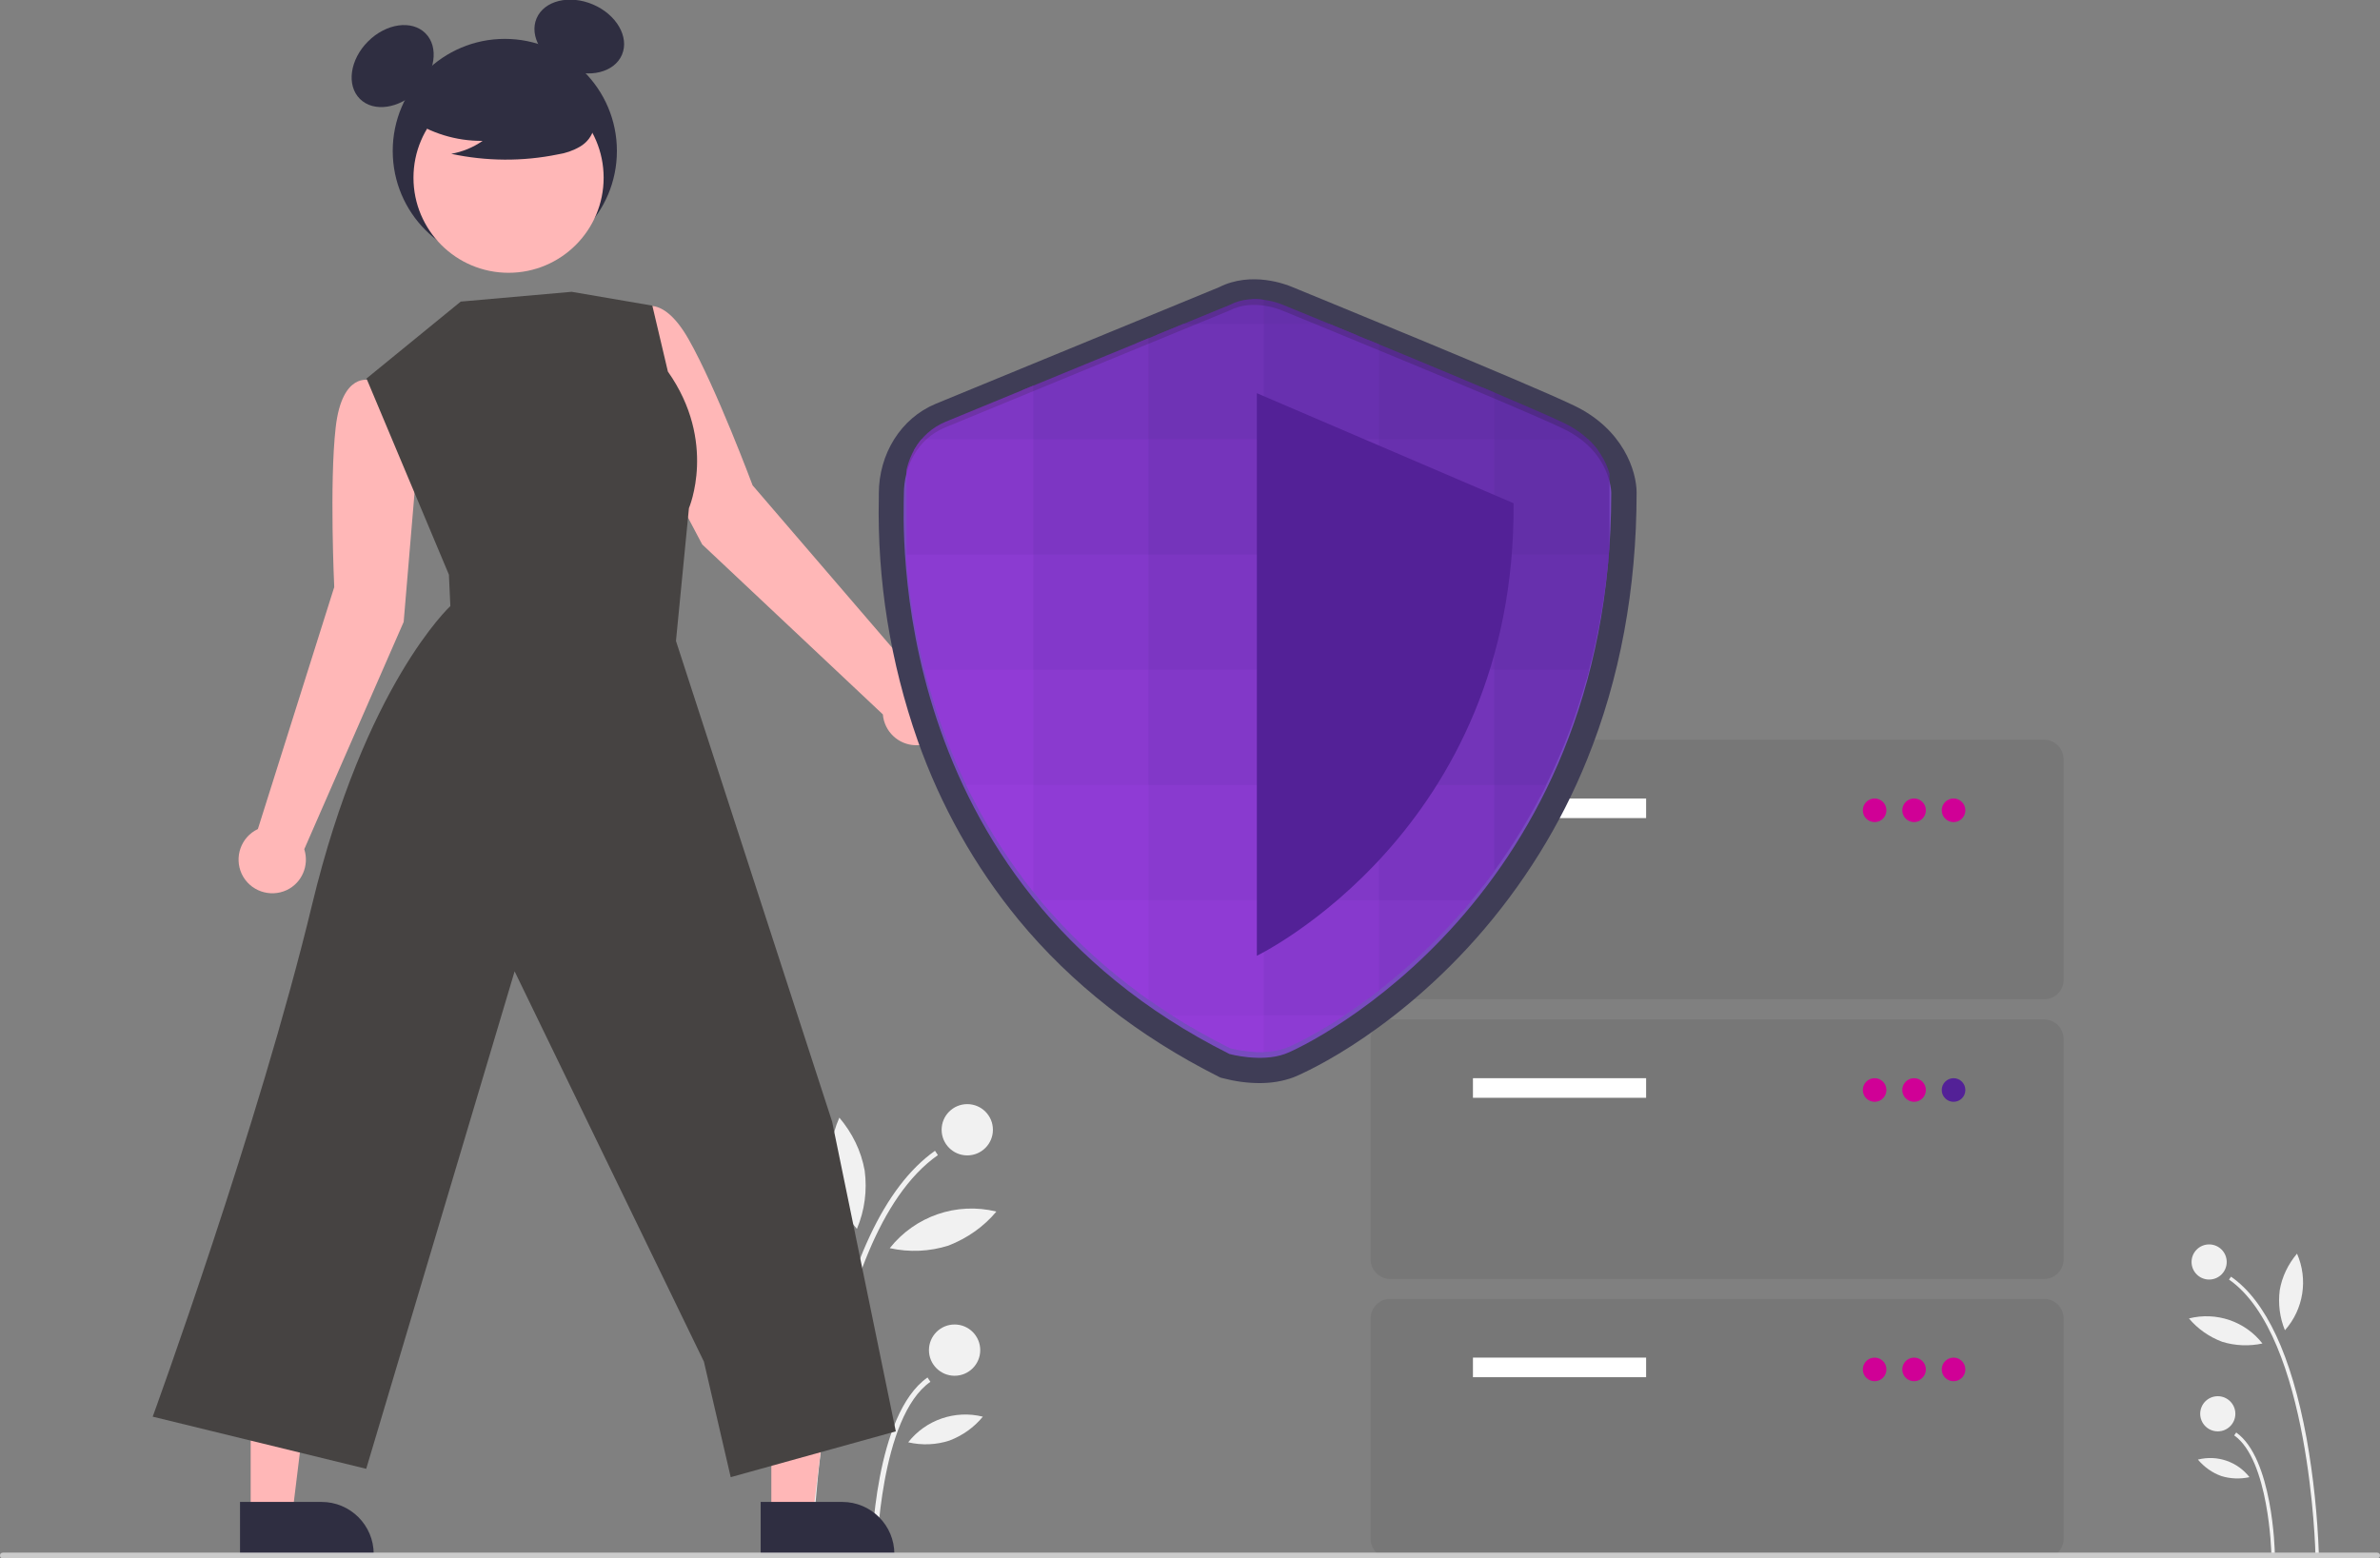 <?xml version="1.0" encoding="utf-8"?>
<!-- Generator: Adobe Illustrator 28.2.0, SVG Export Plug-In . SVG Version: 6.00 Build 0)  -->
<svg version="1.1" id="Layer_1" xmlns="http://www.w3.org/2000/svg" xmlns:xlink="http://www.w3.org/1999/xlink" x="0px" y="0px"
	 viewBox="0 0 826 541" style="enable-background:new 0 0 826 541;" xml:space="preserve">
<rect x="0" y="0" width="826" height="541" fill="#808080" stroke="none"/>
<style type="text/css">
	.st0{fill:#F1F1F1;}
	.st1{fill:#FFB7B7;}
	.st2{fill:#2F2E41;}
	.st3{fill:#464342;}
	.st4{fill:#777777;}
	.st5{fill:#FFFFFF;}
	.st6{fill:#D00096;}
	.st7{fill:#532197;}
	.st8{fill:#3F3D56;}
	.st9{fill:#784BBF;}
	.st10{fill:#CBCBCB;}
	.st11{opacity:0.72;}
	.st12{clip-path:url(#SVGID_00000138532706828110520830000011089408988842350761_);}
	.st13{fill:#542198;}
	.st14{fill:#56229A;}
	.st15{fill:#57229B;}
	.st16{fill:#58239D;}
	.st17{fill:#5A239E;}
	.st18{fill:#5B24A0;}
	.st19{fill:#5D24A1;}
	.st20{fill:#5E25A3;}
	.st21{fill:#5F25A4;}
	.st22{fill:#6125A6;}
	.st23{fill:#6226A7;}
	.st24{fill:#6326A9;}
	.st25{fill:#6527AA;}
	.st26{fill:#6627AC;}
	.st27{fill:#6828AD;}
	.st28{fill:#6928AF;}
	.st29{fill:#6B29B0;}
	.st30{fill:#6C29B2;}
	.st31{fill:#6D29B3;}
	.st32{fill:#6F2AB4;}
	.st33{fill:#702AB6;}
	.st34{fill:#722BB7;}
	.st35{fill:#732BB9;}
	.st36{fill:#752BBA;}
	.st37{fill:#762CBC;}
	.st38{fill:#782CBD;}
	.st39{fill:#792DBF;}
	.st40{fill:#7B2DC0;}
	.st41{fill:#7C2EC2;}
	.st42{fill:#7E2EC3;}
	.st43{fill:#7F2EC5;}
	.st44{fill:#812FC6;}
	.st45{fill:#822FC8;}
	.st46{fill:#8430C9;}
	.st47{fill:#8530CB;}
	.st48{fill:#8730CC;}
	.st49{fill:#8831CE;}
	.st50{fill:#8A31CF;}
	.st51{fill:#8B32D1;}
	.st52{fill:#8D32D2;}
	.st53{fill:#8E32D3;}
	.st54{fill:#9033D5;}
	.st55{fill:#9133D6;}
	.st56{fill:#9334D8;}
	.st57{fill:#9534D9;}
	.st58{fill:#9634DB;}
	.st59{fill:#9835DC;}
	.st60{fill:#9935DE;}
	.st61{fill:#9B35DF;}
	.st62{fill:#9C36E1;}
	.st63{fill:#9E36E2;}
	.st64{fill:#A036E4;}
	.st65{fill:#A137E5;}
	.st66{fill:#A337E7;}
	.st67{fill:#A438E8;}
	.st68{fill:#A638EA;}
	.st69{fill:#A838EB;}
	.st70{fill:#A939ED;}
	.st71{fill:#AB39EE;}
</style>
<path class="st0" d="M803.6,539.8l1.2,0c-0.5-13.6-1.9-27.2-4.3-40.6c-5.3-28.7-14.1-47.6-26.2-56l-0.7,1
	C801.8,463.9,803.6,539,803.6,539.8z"/>
<path class="st0" d="M788.3,539.5l1.2,0c0-1.4-0.8-33.3-13.4-42.2l-0.7,1C787.5,506.8,788.3,539.2,788.3,539.5z"/>
<circle class="st0" cx="766.7" cy="438.1" r="6.1"/>
<circle class="st0" cx="769.7" cy="490.8" r="6.1"/>
<path class="st0" d="M791.2,447.9c-0.6,4.7,0,9.5,1.8,13.9c6.5-7.3,8.1-17.7,4.2-26.6C794.1,438.9,792,443.2,791.2,447.9z"/>
<path class="st0" d="M771.2,465.8c4.5,1.4,9.4,1.6,14,0.6c-6-7.7-16-11.1-25.5-8.7C762.7,461.3,766.7,464.1,771.2,465.8z"/>
<path class="st0" d="M770.9,512.4c3.2,1,6.6,1.1,9.8,0.4c-4.2-5.4-11.2-7.8-17.9-6.1C765,509.3,767.8,511.3,770.9,512.4z"/>
<path class="st0" d="M282,539.8l-1.8,0c0.7-19.8,2.8-39.5,6.3-58.9c7.7-41.7,20.5-69,38-81.4l1,1.5C284.6,429.7,282,538.7,282,539.8
	z"/>
<path class="st0" d="M304.3,539.4l-1.8,0c0-2,1.1-48.4,19.4-61.2l1,1.5C305.4,491.9,304.3,538.9,304.3,539.4z"/>
<circle class="st0" cx="335.7" cy="392.2" r="8.9"/>
<circle class="st0" cx="331.3" cy="468.7" r="8.9"/>
<path class="st0" d="M300.1,406.4c0.9,6.9,0,13.8-2.7,20.2c-9.5-10.6-11.8-25.7-6.1-38.6C295.8,393.3,298.9,399.6,300.1,406.4z"/>
<path class="st0" d="M329.2,432.4c-6.6,2.1-13.6,2.4-20.4,0.9c8.8-11.1,23.2-16.1,37-12.7C341.4,425.9,335.6,429.9,329.2,432.4z"/>
<path class="st0" d="M329.5,500.1c-4.6,1.5-9.5,1.7-14.3,0.6c6.1-7.8,16.3-11.3,25.9-8.9C338.1,495.5,334,498.4,329.5,500.1z"/>
<path class="st1" d="M144.7,161.2l-4.3-26.2l-12.1-3c0,0-9.6-3-11.8,16.4c-2.2,19.3-0.5,55.4-0.5,55.4l-26.5,84
	c-5.9,2.8-8.3,9.8-5.6,15.6c2.8,5.9,9.8,8.3,15.6,5.6c5.3-2.5,7.9-8.6,6.1-14.2l34.5-78.9L144.7,161.2z"/>
<path class="st1" d="M218.1,140.6l-6.3-25.7l9.9-7.5c0,0,7.7-6.5,17.3,10.4c9.6,16.9,22.2,50.7,22.2,50.7l57.4,66.8
	c6.5,0.3,11.5,5.7,11.2,12.2s-5.7,11.5-12.2,11.2c-5.9-0.2-10.7-4.8-11.2-10.7l-62.7-59L218.1,140.6z"/>
<polygon class="st1" points="267.7,526.1 282.1,526.1 288.9,470.6 267.7,470.6 "/>
<path class="st2" d="M264,521.4l28.3,0h0c10,0,18.1,8.1,18.1,18.1v0.6l-46.4,0L264,521.4z"/>
<polygon class="st1" points="87,526.1 101.4,526.1 108.2,470.6 87,470.6 "/>
<path class="st2" d="M83.3,521.4l28.3,0h0c10,0,18.1,8.1,18.1,18.1v0.6l-46.4,0L83.3,521.4z"/>
<circle class="st2" cx="175.2" cy="52.4" r="38.9"/>
<ellipse transform="matrix(0.707 -0.707 0.707 0.707 23.723 103.112)" class="st2" cx="136.3" cy="22.9" rx="16.1" ry="12.1"/>
<ellipse transform="matrix(0.393 -0.92 0.92 0.393 110.274 192.576)" class="st2" cx="201" cy="12.8" rx="12.1" ry="16.1"/>
<circle class="st1" cx="176.5" cy="61.7" r="33"/>
<path class="st2" d="M141.8,41c7.5,5.2,16.5,8,25.7,7.9c-3.3,2.3-7,3.8-10.9,4.5c12.2,2.6,24.8,2.7,37,0.2c2.7-0.4,5.3-1.3,7.7-2.7
	c2.4-1.4,4.2-3.7,4.8-6.4c0.8-4.6-2.8-8.8-6.6-11.7c-11.6-8.7-26.6-11.6-40.6-8.1c-4.5,1.2-9.1,3.2-12,6.8s-3.8,9.3-1,13L141.8,41z"
	/>
<path class="st3" d="M159.9,104.7l-32.7,26.7l28.6,68.1l0.5,10.9c0,0-29.6,27.3-48,103.7S53,491.8,53,491.8l74.1,18.1l51.5-172.7
	l65.7,135.5l9.3,40.1l57.3-15.9l-22.1-107.5l-54.2-166.9l4.5-46.1c0,0,9.9-23-7.3-47.4l-5.4-22.9l-28-4.8L159.9,104.7z"/>
<path class="st4" d="M709.4,346.9H482.5c-3.8,0-6.8-3.1-6.8-6.8v-76.5c0-3.8,3.1-6.8,6.8-6.8h226.9c3.8,0,6.8,3.1,6.8,6.8v76.5
	C716.2,343.9,713.2,346.9,709.4,346.9z"/>
<rect x="511.2" y="277.2" class="st5" width="60.1" height="6.8"/>
<circle class="st6" cx="650.6" cy="281.3" r="4.1"/>
<circle class="st6" cx="664.3" cy="281.3" r="4.1"/>
<circle class="st6" cx="678" cy="281.3" r="4.1"/>
<path class="st4" d="M709.4,444H482.5c-3.8,0-6.8-3.1-6.8-6.8v-76.5c0-3.8,3.1-6.8,6.8-6.8h226.9c3.8,0,6.8,3.1,6.8,6.8v76.5
	C716.2,440.9,713.2,444,709.4,444z"/>
<rect x="511.2" y="374.3" class="st5" width="60.1" height="6.8"/>
<circle class="st6" cx="650.6" cy="378.4" r="4.1"/>
<circle class="st6" cx="664.3" cy="378.4" r="4.1"/>
<circle class="st7" cx="678" cy="378.4" r="4.1"/>
<path class="st4" d="M709.4,541H482.5c-3.8,0-6.8-3.1-6.8-6.8v-76.5c0-3.8,3.1-6.8,6.8-6.8h226.9c3.8,0,6.8,3.1,6.8,6.8v76.5
	C716.2,537.9,713.2,541,709.4,541z"/>
<rect x="511.2" y="471.3" class="st5" width="60.1" height="6.8"/>
<circle class="st6" cx="650.6" cy="475.4" r="4.1"/>
<circle class="st6" cx="664.3" cy="475.4" r="4.1"/>
<circle class="st6" cx="678" cy="475.4" r="4.1"/>
<path class="st8" d="M437.2,376c-4.3,0-8.6-0.6-12.8-1.7l-0.8-0.2l-0.8-0.4c-27.6-13.9-51-32.2-69.3-54.4
	c-15.2-18.5-27-39.6-35-62.2c-9.5-27.1-14.1-55.6-13.5-84.3c0-0.6,0-1.1,0-1.4c0-13.9,7.7-26.2,19.7-31.2c9.2-3.8,92.4-38,98.4-40.5
	c11.3-5.7,23.4-0.9,25.3-0.1c4.3,1.8,81.3,33.2,97.9,41.2c17.1,8.2,21.7,22.8,21.7,30.2c0,33.4-5.8,64.6-17.2,92.7
	c-9.2,22.8-22.3,43.8-38.6,62.2c-31.5,35.4-63,48-63.3,48.1C445.1,375.4,441.2,376,437.2,376z M429.8,357.6c2.7,0.6,9,1.5,13.1,0
	c5.2-1.9,31.6-15.6,56.2-43.3c34-38.3,51.3-86.5,51.3-143.2c-0.1-1.1-0.9-9.3-11.7-14.5c-16.3-7.8-96.3-40.5-97.1-40.8l-0.2-0.1
	c-1.7-0.7-7-2.2-10.7-0.3l-0.7,0.3c-0.9,0.4-89.2,36.6-98.6,40.6c-6.6,2.7-8.9,9.5-8.9,15c0,0.4,0,1,0,1.7
	C321.7,212,330.6,307.4,429.8,357.6z"/>
<path class="st9" d="M426.7,107.8c0,0-89.1,36.6-98.7,40.6s-14.3,13.5-14.3,23.1s-7.2,134.2,113,194.4c0,0,10.9,3,19.2,0
	s113.3-53.9,113.3-194.8c0,0,0-14.3-16.7-22.3s-97.5-41-97.5-41S435.1,103.4,426.7,107.8z"/>
<path class="st10" d="M825,541H1c-0.6,0-1-0.4-1-1s0.4-1,1-1h824c0.6,0,1,0.4,1,1S825.6,541,825,541z"/>
<g class="st11">
	<defs>
		<path id="SVGID_1_" class="st11" d="M426.9,105.8c0,0-89.1,36.6-98.7,40.6s-14.3,13.5-14.3,23.1s-7.2,134.2,113,194.4
			c0,0,10.9,3,19.2,0s113.3-53.9,113.3-194.8c0,0,0-14.3-16.7-22.3s-97.5-41-97.5-41S435.2,101.4,426.9,105.8z"/>
	</defs>
	<clipPath id="SVGID_00000034087373455755688590000016979061165396712627_">
		<use xlink:href="#SVGID_1_"  style="overflow:visible;"/>
	</clipPath>
	<g style="clip-path:url(#SVGID_00000034087373455755688590000016979061165396712627_);">
		<rect x="514.6" y="32.5" class="st7" width="44" height="44"/>
		<rect x="514.6" y="72.5" class="st13" width="44" height="44"/>
		<rect x="474.6" y="32.5" class="st14" width="44" height="44"/>
		<rect x="514.6" y="112.5" class="st15" width="44" height="44"/>
		<rect x="474.6" y="72.5" class="st16" width="44" height="44"/>
		<rect x="434.6" y="32.5" class="st17" width="44" height="44"/>
		<rect x="514.6" y="152.5" class="st18" width="44" height="44"/>
		<rect x="474.6" y="112.5" class="st19" width="44" height="44"/>
		<rect x="434.6" y="72.5" class="st20" width="44" height="44"/>
		<rect x="394.6" y="32.5" class="st21" width="44" height="44"/>
		<rect x="514.6" y="192.5" class="st22" width="44" height="44"/>
		<rect x="474.6" y="152.5" class="st23" width="44" height="44"/>
		<rect x="434.6" y="112.5" class="st24" width="44" height="44"/>
		<rect x="394.6" y="72.5" class="st25" width="44" height="44"/>
		<rect x="354.6" y="32.5" class="st26" width="44" height="44"/>
		<rect x="514.6" y="232.5" class="st27" width="44" height="44"/>
		<rect x="474.6" y="192.5" class="st28" width="44" height="44"/>
		<rect x="434.6" y="152.5" class="st29" width="44" height="44"/>
		<rect x="394.6" y="112.5" class="st30" width="44" height="44"/>
		<rect x="354.6" y="72.5" class="st31" width="44" height="44"/>
		<rect x="314.6" y="32.5" class="st32" width="44" height="44"/>
		<rect x="514.6" y="272.5" class="st33" width="44" height="44"/>
		<rect x="474.6" y="232.5" class="st34" width="44" height="44"/>
		<rect x="434.6" y="192.5" class="st35" width="44" height="44"/>
		<rect x="394.6" y="152.5" class="st36" width="44" height="44"/>
		<rect x="354.6" y="112.5" class="st37" width="44" height="44"/>
		<rect x="314.6" y="72.5" class="st38" width="44" height="44"/>
		<rect x="514.6" y="312.5" class="st39" width="44" height="44"/>
		<rect x="474.6" y="272.5" class="st40" width="44" height="44"/>
		<rect x="434.6" y="232.5" class="st41" width="44" height="44"/>
		<rect x="394.6" y="192.5" class="st42" width="44" height="44"/>
		<rect x="354.6" y="152.5" class="st43" width="44" height="44"/>
		<rect x="314.6" y="112.5" class="st44" width="44" height="44"/>
		<rect x="514.6" y="352.5" class="st45" width="44" height="44"/>
		<rect x="474.6" y="312.5" class="st46" width="44" height="44"/>
		<rect x="434.6" y="272.5" class="st47" width="44" height="44"/>
		<rect x="394.6" y="232.5" class="st48" width="44" height="44"/>
		<rect x="354.6" y="192.5" class="st49" width="44" height="44"/>
		<rect x="314.6" y="152.5" class="st50" width="44" height="44"/>
		<rect x="514.6" y="392.5" class="st51" width="44" height="44"/>
		<rect x="474.6" y="352.5" class="st52" width="44" height="44"/>
		<rect x="434.6" y="312.5" class="st53" width="44" height="44"/>
		<rect x="394.6" y="272.5" class="st54" width="44" height="44"/>
		<rect x="354.6" y="232.5" class="st55" width="44" height="44"/>
		<rect x="314.6" y="192.5" class="st56" width="44" height="44"/>
		<rect x="474.6" y="392.5" class="st57" width="44" height="44"/>
		<rect x="434.6" y="352.5" class="st58" width="44" height="44"/>
		<rect x="394.6" y="312.5" class="st59" width="44" height="44"/>
		<rect x="354.6" y="272.5" class="st60" width="44" height="44"/>
		<rect x="314.6" y="232.5" class="st61" width="44" height="44"/>
		<rect x="434.6" y="392.5" class="st62" width="44" height="44"/>
		<rect x="394.6" y="352.5" class="st63" width="44" height="44"/>
		<rect x="354.6" y="312.5" class="st64" width="44" height="44"/>
		<rect x="314.6" y="272.5" class="st65" width="44" height="44"/>
		<rect x="394.6" y="392.5" class="st66" width="44" height="44"/>
		<rect x="354.6" y="352.5" class="st67" width="44" height="44"/>
		<rect x="314.6" y="312.5" class="st68" width="44" height="44"/>
		<rect x="354.6" y="392.5" class="st69" width="44" height="44"/>
		<rect x="314.6" y="352.5" class="st70" width="44" height="44"/>
		<rect x="314.6" y="392.5" class="st71" width="44" height="44"/>
	</g>
</g>
<path class="st7" d="M436.2,136.5v195.3c0,0,89.9-43.3,89.1-157.1L436.2,136.5z"/>
</svg>
